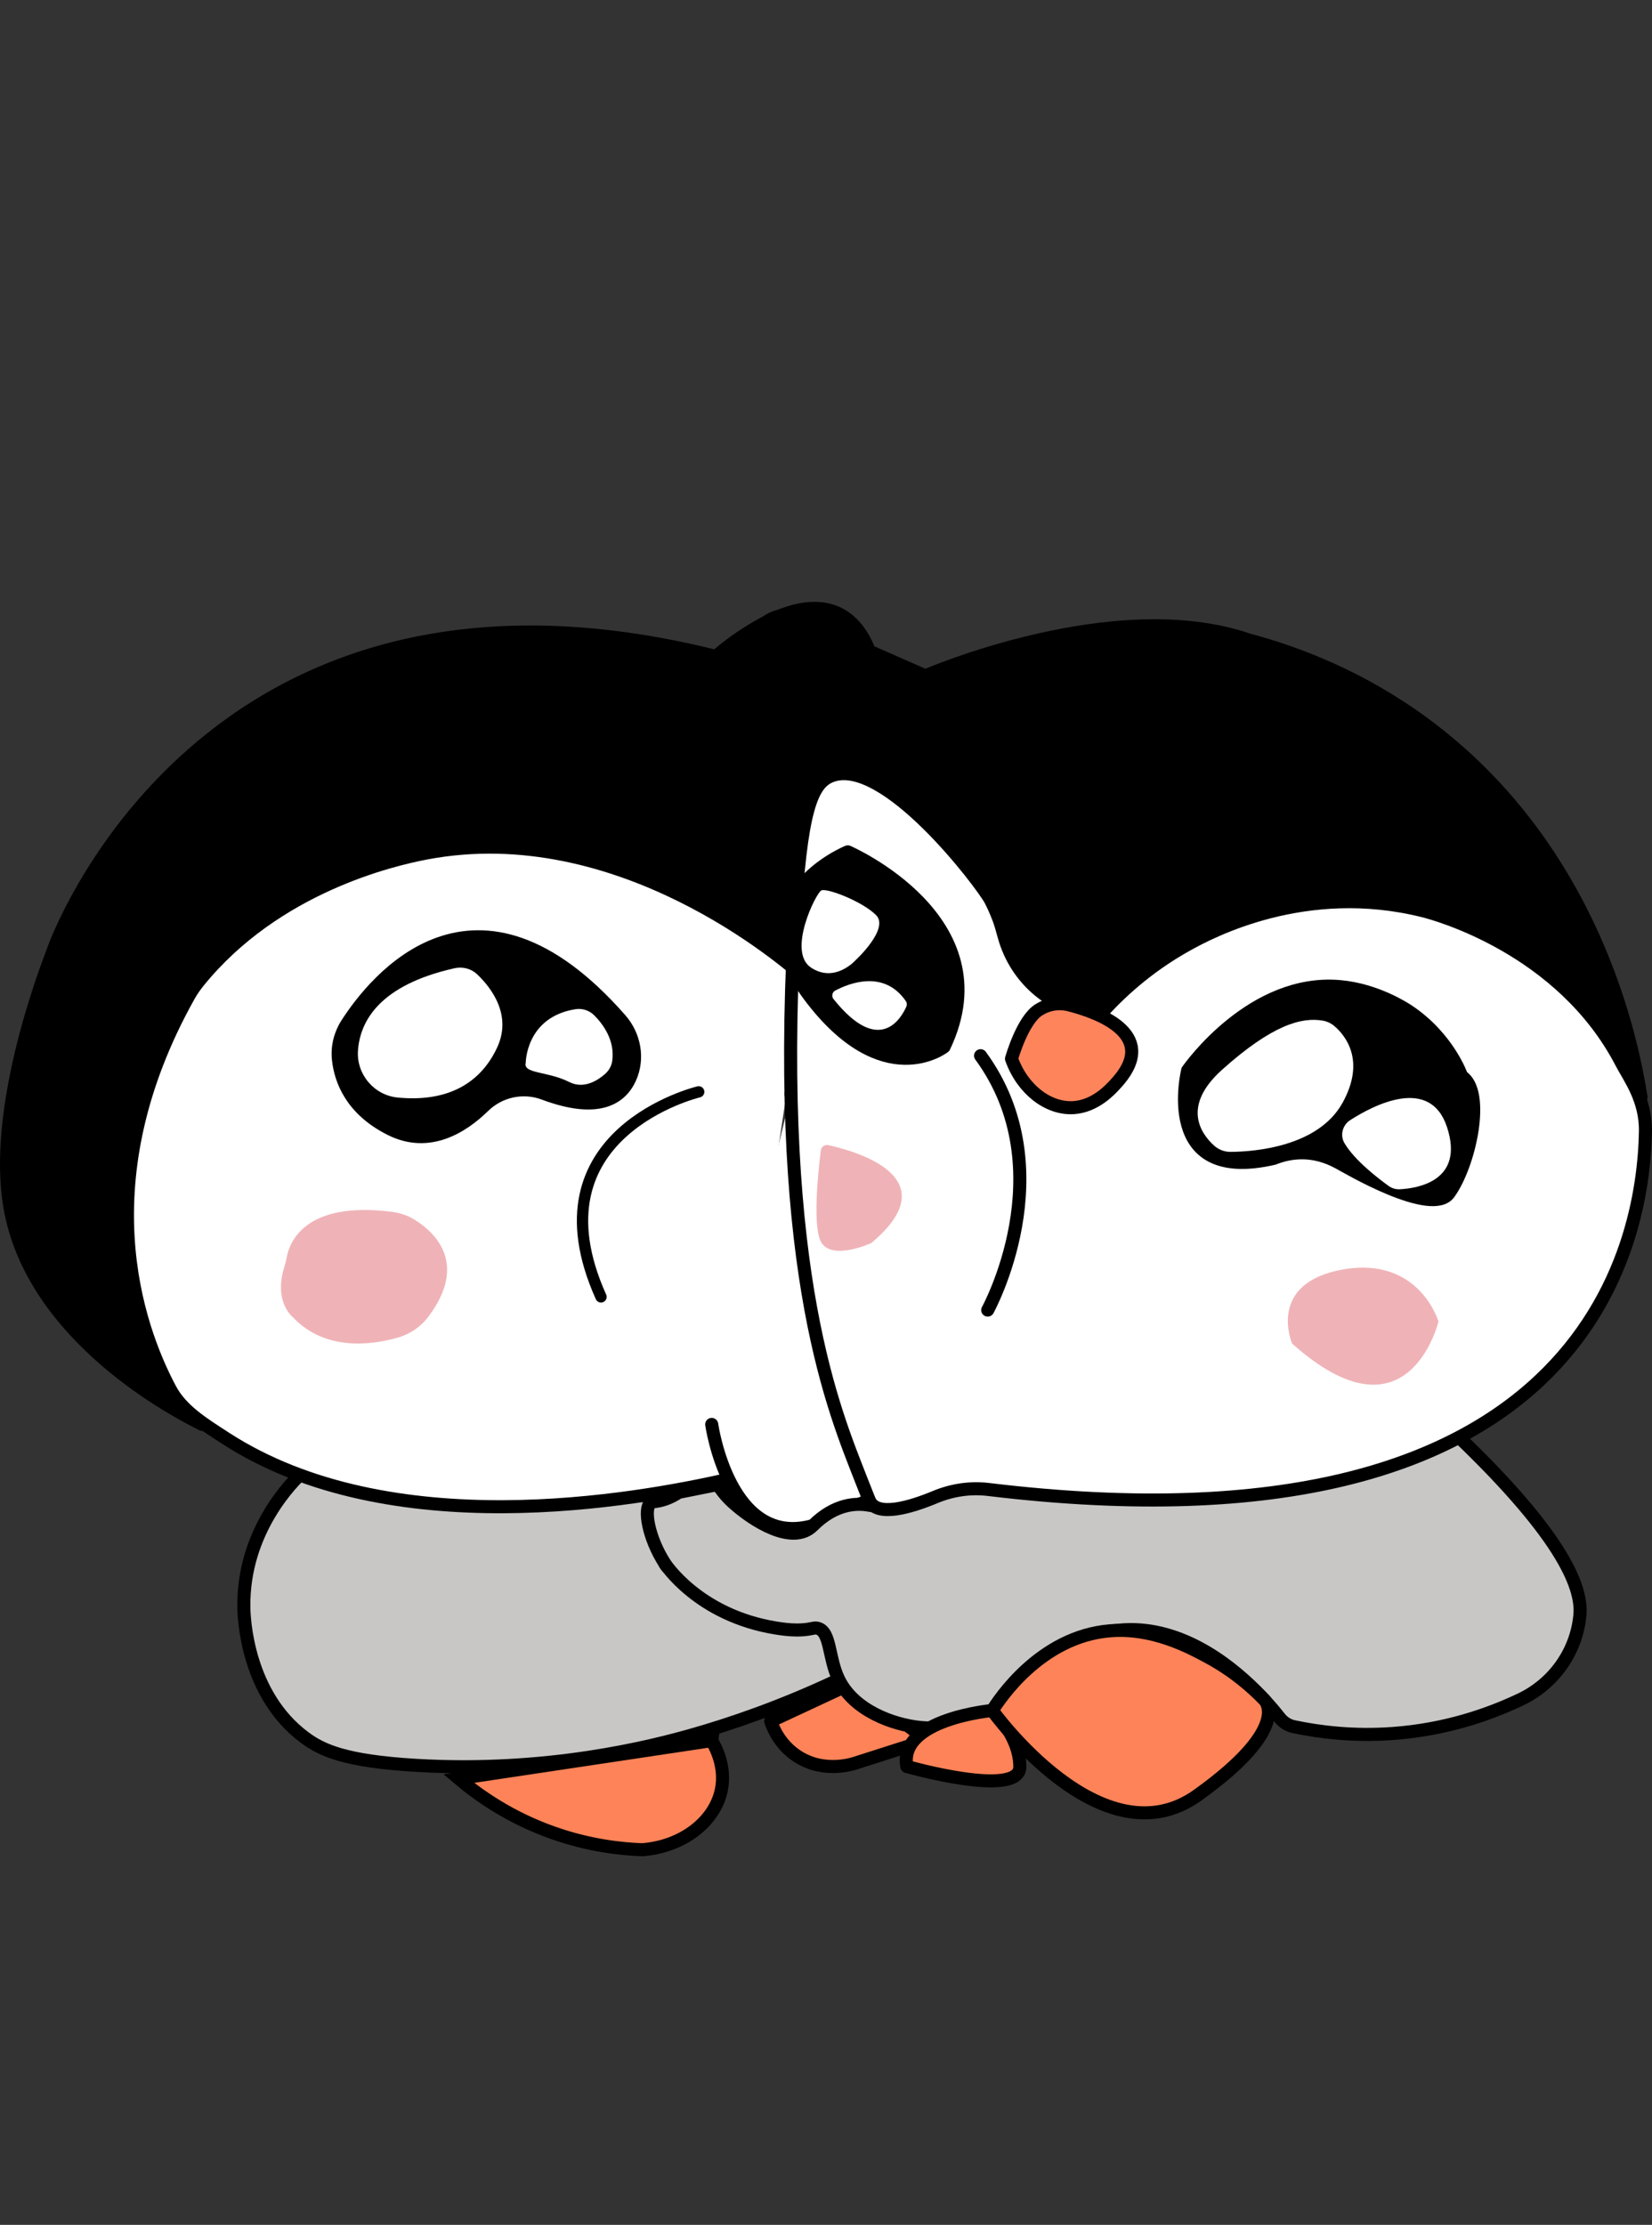 <svg viewBox="0 0 1897.96 2556" xmlns="http://www.w3.org/2000/svg" data-name="Layer 2" id="Layer_2">
  <rect x="0" y="0" width="1897.96" height="2556" fill="#333333" stroke="none"/>
  <defs>
    <style>
      .cls-1, .cls-2, .cls-3, .cls-4, .cls-5, .cls-6, .cls-7, .cls-8, .cls-9, .cls-10, .cls-11 {
        stroke: #000;
      }

      .cls-1, .cls-2, .cls-3, .cls-4, .cls-5, .cls-7, .cls-8, .cls-10 {
        stroke-linecap: round;
        stroke-linejoin: round;
      }

      .cls-1, .cls-4 {
        stroke-width: 13px;
      }

      .cls-1, .cls-7 {
        fill: none;
      }

      .cls-2, .cls-5, .cls-6, .cls-7, .cls-8, .cls-10, .cls-11 {
        stroke-width: 15px;
      }

      .cls-2, .cls-11 {
        fill: #ff8358;
      }

      .cls-3 {
        stroke-width: 11px;
      }

      .cls-6 {
        fill: #c8c7c6;
      }

      .cls-6, .cls-9, .cls-11 {
        stroke-miterlimit: 10;
      }

      .cls-12 {
        fill: #efb3b7;
      }

      .cls-8, .cls-13 {
        fill: #fff;
      }

      .cls-9 {
        stroke-width: 12px;
      }

      .cls-9, .cls-10 {
        fill: #fe845c;
      }
    </style>
  </defs>
  <path d="M930.66,1458.65v50.85s-24.54,3-24.54-26.31c-.46-25.69,24.54-24.54,24.54-24.54Z" class="cls-9"></path>
  <g>
    <path d="M347.75,1691.16c-10.16,9.52-69.01,66.5-67.59,155.6.18,10.98,2.97,99.76,69.98,149.5,19.62,14.56,46.38,26.97,127.23,31.81,151.93,9.09,272.17-21.9,318.08-34.99,41.51-11.83,100.4-31.31,168.58-63.62,0,0-22.27-70.85-11.13-89.5,11.13-18.65-170.17-5.92-189.26-44.09,0,0-1.55-2.49-16.32-69.16h0" class="cls-6"></path>
    <path d="M232.66,1636.5c-26.57-13.07-195.56-98.99-221.35-250.34-18.65-109.48,36.57-258.81,47.92-289.19,1.49-3.98,2.35-6.2,2.39-6.37,0,0,169.79-484.22,760.92-336.44,0,0,16.3-14.74,39.35-28.97,4.91-3.03,10.74-6.46,17.2-9.82,24.06-12.5,56.97-23.99,84.73-10.11,6.4,3.2,23.75,13.38,34.8,42.61-34.59,115.45-69.17,230.9-103.76,346.34" class="cls-5"></path>
    <path d="M923.66,1122.5c-19.23-17.26-211.48-184.86-434.36-142.44-38.25,7.28-172.49,38.2-261.1,147.51-4.32,5.33-8.21,10.99-11.55,16.98-117.96,211.43-60.17,377.8-21.28,451.11,13.01,24.51,37.26,39.47,63.81,56.67,189.15,122.55,470.27,71.49,577.99,47.13" class="cls-8"></path>
    <path d="M817.68,1636.43s20.14,143.21,116.26,116.26c4.06-2.1,11.47-5.88,20.87-10.33,24.42-11.56,41.74-17.89,43.85-18.86,15.86-7.29,10.26-96.03-90-467" class="cls-8"></path>
    <path d="M847.7,817.04s0-98.51,47.16-109" class="cls-7"></path>
    <path d="M397.74,1175.82c32.32-50.29,148.59-195.85,315.82-5.19,16.43,18.73,21.36,45.48,11.16,68.2-10.52,23.43-36.71,42.06-100.11,18.3-23.62-8.85-50.26-3.12-68.29,14.52-24.55,24.03-63.52,48.67-107.94,26.46-45.64-22.82-57.93-57.14-60.51-80.71-1.6-14.57,1.96-29.26,9.88-41.59Z" class="cls-4"></path>
    <path d="M411.29,1206.72c2.39-33.19,24.3-74.96,111-94.39,9.38-2.1,19.19.55,26.13,7.2,15.98,15.31,40.27,46.68,22.58,84.27-20.61,43.81-60.57,62.27-113.99,57.12-27.33-2.63-47.7-26.81-45.73-54.2Z" class="cls-13"></path>
    <path d="M604.01,1221.09s0-52.63,57.2-61.69c7.85-1.24,15.89,1.43,21.51,7.06,10.02,10.04,23.92,28.63,20.69,52.25-.8,5.85-3.81,11.17-8.24,15.08-8.46,7.47-24.37,17.78-41.23,9.26-24.78-12.52-53.08-9.37-49.94-21.95Z" class="cls-13"></path>
    <path d="M329.43,1444.44c2.77-15.71,19.6-65.48,121.65-52.12,9.22,1.21,18.1,4.41,25.97,9.37,22.97,14.49,60.64,50,15.36,110.68-8.83,11.83-21.33,20.38-35.53,24.41-29.45,8.36-83.1,15.94-120.14-23.28,0,0-23.27-17.45-9.66-59.35,1.03-3.17,1.76-6.43,2.34-9.71Z" class="cls-12"></path>
    <path d="M802.71,1254.37s-197.12,46.89-112.23,235.55" class="cls-1"></path>
    <path d="M817.68,1999.7c5.06,8.59,16.25,30.47,11.15,56.19-7.2,36.35-44,65.67-91.18,69.17-25.59-.95-60.94-5.08-100.62-18.87-51.22-17.8-87.89-44.12-110.05-62.89,96.9-14.54,193.8-29.08,290.7-43.62Z" class="cls-11"></path>
    <path d="M979.76,1933.27l-94.33,44.02c2.17,6.6,9.92,27.25,31.44,40.88,31.33,19.83,65.11,7.81,69.17,6.29,26.2-8.38,52.4-16.77,78.61-25.15-28.3-22.01-56.6-44.02-84.9-66.03Z" class="cls-2"></path>
    <path d="M1662.07,1637.7c130.94,122.7,155.98,184.33,153.08,217.4-.04.51-.09.93-.09.93-3.98,41.78-30.11,78.28-68,96.34-36.42,17.36-86.3,34.75-146.94,39.14-45.04,3.26-83.93-1.52-113.81-7.85-6.41-1.36-12.08-5-16.11-10.16-30.01-38.35-170.34-196.89-316.06-17.65-1.87,2.3-7.19,5.27-14.1,9.22-9.32,5.32-41.54,23.72-83.38,19.43-30.1-3.09-75.41-18.96-93-55-12.12-24.82-9.01-54.94-24.22-58.86-4.38-1.13-6.05,1.02-17.98,1.81-6.54.43-15.42.23-29.75-2.07-90.12-14.49-128.07-74.51-128.07-74.51-18.66-29.05-24.78-63.16-15.98-69.37,2.78-1.96,6.59-.81,16-4,7.37-2.49,12.82-5.83,16-8l45-9c3.32,5.25,8.71,12.75,16.83,20.18,23.77,21.74,69.1,50.36,92.45,27.01,25.58-25.58,50.52-26.12,64.94-23.33,8.85,1.72,17.97-1.03,24.53-7.22,10.43-9.85,28.51-17.63,49.68-36.59,11.53-10.32,25.36-26.65,39.74-47.86" class="cls-6"></path>
    <path d="M1272.67,1174.28c76.39-158.43,341.57-140.28,341.57-140.28,34.77,6.82,117.43,28.01,189.24,99.83,46.32,46.32,69.93,95.52,81.83,126.56-9.67-61.19-52.5-284.3-249.4-429.2-72.65-53.46-145.55-81.02-201.24-95.9-154.8-53.45-371.52,41.18-371.52,41.18l-65.02-28.6-30.96,150.93c74.23,87.14,148.45,174.27,222.68,261.41" class="cls-5"></path>
    <path d="M1890.44,1299.87c-2.4,131.18-69.87,493.92-754.69,411.32-20.75-2.5-41.76.56-61.05,8.59-27.93,11.63-68.05,24.03-76.09,3.5-1.31-3.34-4.51-11.07-9.02-22.65-30.76-79.09-98.61-235.27-77.11-635.74,7.23-134.6,20.15-164.61,42.17-173.39,61.58-24.56,174.31,124.91,183.58,142.9,5.26,10.22,9.14,20.71,9.14,20.71,1.96,5.23,3.65,10.86,6.17,20.17,13.63,50.33,57.2,86.78,109.24,89.97l1.37.08c19.94-22.34,52.45-53.7,99.5-79.84,26.97-14.98,135.82-73.2,272-39,12.79,3.21,158.7,42.21,227.33,174.71,8.47,16.36,28.12,41.97,27.45,78.66Z" class="cls-8"></path>
    <path d="M1134.78,1505.08s88.25-160.58-8.23-292.25" class="cls-8"></path>
    <path d="M1484.46,1543.5s-29.91-69.3,58.13-85.02c88.04-15.72,110.05,59.74,110.05,59.74,0,0-34.5,144.88-168.18,25.28Z" class="cls-12"></path>
    <path d="M951.53,1315.58c30.57,6.65,139.8,36.74,49.52,112.46,0,0-43.55,20.15-57.03,0-11.15-16.67-3.85-83.79-.99-106.44.52-4.13,4.44-6.91,8.5-6.02Z" class="cls-12"></path>
    <path d="M974.03,978.66s180.25,78.24,110.56,224c0,0-69.69,54.58-154.59-58.62-84.9-113.19,44.02-165.39,44.02-165.39Z" class="cls-5"></path>
    <path d="M982.9,1103.17s39.3-36.16,23.58-51.88-56.6-31.44-62.89-28.3-39.43,70.34-11.85,88.62c27.58,18.28,51.16-8.44,51.16-8.44Z" class="cls-13"></path>
    <path d="M959.63,1137.99c15.73-8.34,56.01-24.44,81.17,12.26,1.24,1.81,1.39,4.15.5,6.16-5.8,13.15-30.86,57.45-83.7-8.66-2.53-3.17-1.55-7.87,2.03-9.76Z" class="cls-13"></path>
    <path d="M1362.62,1228.95s-33.84,135.2,101.36,103.76c7.58-3.04,19.76-6.83,34.59-6.29,19.33.7,33.45,8.4,38.46,11.03,8.06,4.25,107.93,63.98,129.23,34.7,24.11-33.15,42.98-118.05,14.68-136.91,0,0-15.3-44.37-61.9-75.47-3.81-2.54-37.14-24.53-79.59-28.29-101.17-8.96-173.5,92.66-176.82,97.47Z" class="cls-3"></path>
    <path d="M1520,1172.61c4.97.89,9.56,3.16,13.38,6.47,12.3,10.66,35.79,39.28,9.21,87.61-28.09,51.08-101.96,56.43-128.71,56.64-7.1.06-13.92-2.57-19.17-7.34-14.81-13.46-37.52-45.01,9.32-87.03,57.44-51.52,91.45-60.76,115.98-56.34Z" class="cls-13"></path>
    <path d="M1544.58,1313.19c-5.29-9.06-2.15-20.7,6.68-26.36,26.89-17.24,91.78-51.16,111.22,8.15,20.28,61.87-34.05,70.28-54.28,71.3-4.54.23-9-1.06-12.7-3.72-11.75-8.44-39.35-29.54-50.93-49.37Z" class="cls-13"></path>
    <path d="M1162.12,1216.37c12.56,35.27,42.15,57.75,70.94,56.15,25.67-1.43,43.41-21.75,47.69-26.27,53.38-56.33-16.16-82.51-52.23-91.77-8.54-2.19-17.44-1.79-25.61,1.05,0,0-4.86,1.66-9.59,4.69-18.53,11.86-30.65,54.19-31.21,56.16Z" class="cls-10"></path>
    <path d="M1041.87,2029.45s129.91,36.95,129.8.26c-.11-36.7-31.63-64.64-31.63-64.64,0,0-108.38,9.64-98.17,64.38Z" class="cls-2"></path>
    <path d="M1140.04,1965.07s125.93,176.13,235.93,97.32c110.01-78.81,76.58-109.55,76.58-109.55-13.34-13.83-34.6-32.94-64.63-49.11-21.48-11.57-63.44-34.17-112.6-30.2-80.8,6.52-128.43,80.55-135.28,91.54Z" class="cls-2"></path>
  </g>
</svg>
